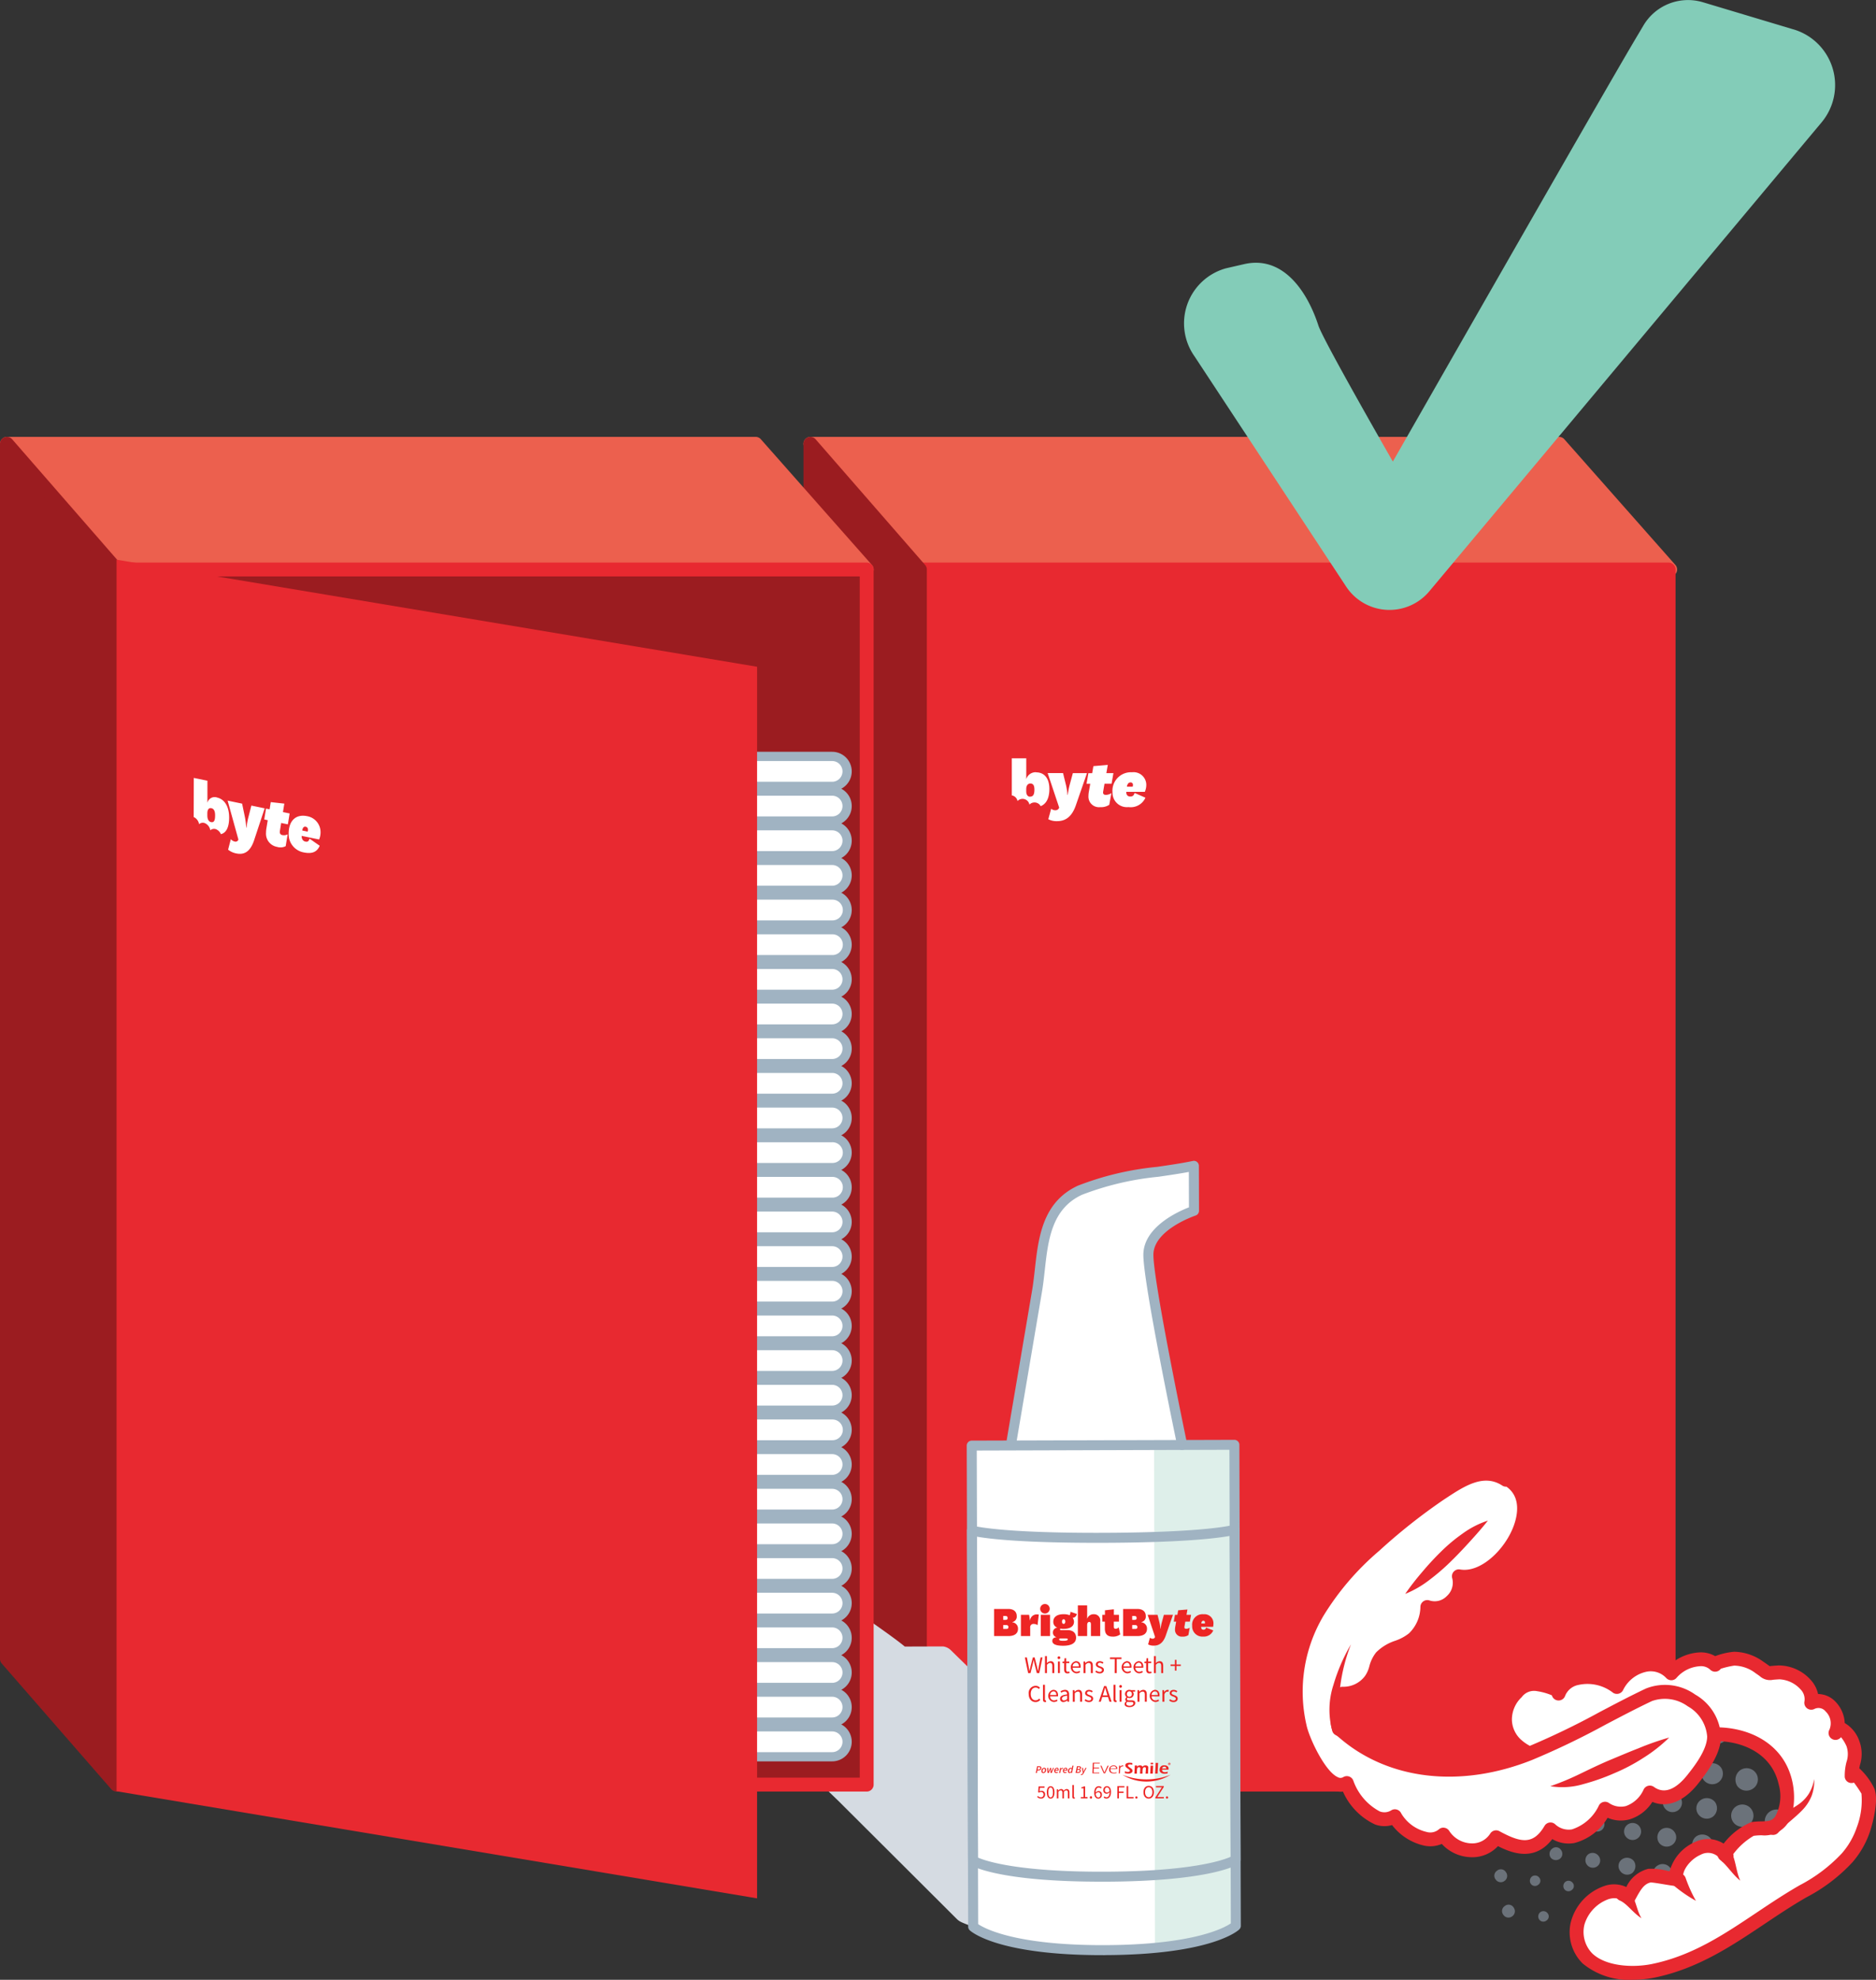 <svg xmlns="http://www.w3.org/2000/svg" xmlns:xlink="http://www.w3.org/1999/xlink" width="186.079" height="196.333" viewBox="0 0 186.079 196.333">
  <rect x="0" y="0" width="186.079" height="196.333" fill="#333333" stroke="none"/>
  <defs>
    <clipPath id="clip-path">
      <rect id="Rectangle_40" data-name="Rectangle 40" width="186.079" height="196.333" fill="none"/>
    </clipPath>
    <clipPath id="clip-path-3">
      <rect id="Rectangle_38" data-name="Rectangle 38" width="29.189" height="19.814" transform="translate(148.222 170.755)" fill="none"/>
    </clipPath>
  </defs>
  <g id="Group_152" data-name="Group 152" transform="translate(-1458.233 -3113)">
    <g id="Group_85" data-name="Group 85" transform="translate(1458.233 3113)">
      <g id="Group_84" data-name="Group 84" clip-path="url(#clip-path)">
        <path id="Path_482" data-name="Path 482" d="M154.647,44.011H80.383L91.4,56.477h74.264Z" fill="#ec604e"/>
        <g id="Group_83" data-name="Group 83">
          <g id="Group_82" data-name="Group 82" clip-path="url(#clip-path)">
            <path id="Path_483" data-name="Path 483" d="M165.662,57.164H91.4a.682.682,0,0,1-.514-.233L79.868,44.466a.687.687,0,0,1,.515-1.142h74.264a.681.681,0,0,1,.514.232l11.016,12.465a.687.687,0,0,1-.515,1.143M91.708,55.789h72.429l-9.8-11.091H81.908Z" fill="#ec604e"/>
            <path id="Path_484" data-name="Path 484" d="M165.51,176.974H91.246V56.477H165.51V176.942" fill="#e82930"/>
            <path id="Path_485" data-name="Path 485" d="M165.509,177.661H91.246a.688.688,0,0,1-.688-.688V56.477a.688.688,0,0,1,.688-.688h74.263a.688.688,0,0,1,.688.688v120.5a.688.688,0,0,1-.688.688m-73.576-1.375h72.889V57.164H91.933Z" fill="#e82930"/>
            <path id="Path_486" data-name="Path 486" d="M80.383,164.508l10.863,12.466V56.477L80.383,44.011Z" fill="#9b1c20"/>
            <path id="Path_487" data-name="Path 487" d="M91.245,177.661a.686.686,0,0,1-.518-.236L79.864,164.96a.688.688,0,0,1-.169-.452V44.012A.688.688,0,0,1,80.9,43.56L91.763,56.026a.682.682,0,0,1,.17.451v120.5a.688.688,0,0,1-.447.643.671.671,0,0,1-.241.044M81.07,164.251l9.488,10.888V56.734L81.07,45.847Z" fill="#9b1c20"/>
            <path id="Path_488" data-name="Path 488" d="M103.916,76.666h1.527l.305,1.243a6.972,6.972,0,0,1,.135.917h.029a6.781,6.781,0,0,1,.163-.9l.341-1.257h1.4l-1.072,3.1c-.384,1.179-1.016,1.662-1.883,1.662a1.742,1.742,0,0,1-.88-.192l.284-1.037a.63.63,0,0,0,.412.149.383.383,0,0,0,.383-.262Zm6.321,1.989a1.035,1.035,0,0,1-.54.17c-.17,0-.284-.056-.284-.241a1.277,1.277,0,0,1,.022-.163l.12-.7h.7l.184-1.051h-.7l.142-.817-1.428.121-.12.7h-.377l-.184,1.051h.369l-.135.768a2.447,2.447,0,0,0-.043.433,1.043,1.043,0,0,0,1.165,1.115,1.439,1.439,0,0,0,.9-.234Zm1.535-.639c.056-.306.191-.426.369-.426a.223.223,0,0,1,.234.248.379.379,0,0,1-.035.178Zm.767.618c-.079.277-.214.355-.427.355-.262,0-.4-.164-.4-.462h1.839a1.719,1.719,0,0,0,.149-.7,1.26,1.26,0,0,0-1.413-1.243,1.833,1.833,0,0,0-1.939,1.989,1.429,1.429,0,0,0,1.584,1.463,1.6,1.6,0,0,0,1.683-.931l-1.072-.468M102.168,79c.334,0,.434-.249.434-.7,0-.426-.135-.6-.4-.6-.249,0-.412.2-.412.554v.213c0,.341.149.54.383.54m.6-2.415c.845,0,1.314.632,1.314,1.648,0,.917-.315,1.49-.864,1.706a.686.686,0,0,0-.414-.34.694.694,0,0,0-.7.185.694.694,0,0,0-1.184-.355.692.692,0,0,0-.483-.54.5.5,0,0,0-.083-.019V75.2h1.435V77.27a.969.969,0,0,1,.98-.689" fill="#fff"/>
            <path id="Path_489" data-name="Path 489" d="M120.655,189.432l-26.32-25.767a1.36,1.36,0,0,0-.789-.394l-3.8.012c-2.372-1.964-10.644-7.266-12.691-9.307-2-1.99.2-3.106.224-3.117.109-.053.067-.2-.1-.376l-3.57-3.56a1.576,1.576,0,0,0-.452-.305.7.7,0,0,0-.409-.08c-.7.182-1.505.321-2.362.467-1.868.32-8.011,1.461-8.993,2.3-1.52,1.3.988,4.121,3.2,6.612.52.586,1.013,1.14,1.456,1.674.05.06,4.7,5.819,5.305,6.546l-2.755.009c-.217,0-.216.178,0,.4l14.594,14.077,6.483,6.463,5.242,5.227a1.582,1.582,0,0,0,.4.282c.165.082,4.166,2,12.654,1.973s12.843-2.765,12.845-2.847a.464.464,0,0,0-.165-.284" fill="#d5dbe2"/>
            <path id="Path_490" data-name="Path 490" d="M74.951,44.011H.687L11.7,56.477H85.967Z" fill="#ec604e"/>
            <path id="Path_491" data-name="Path 491" d="M85.967,57.164H11.7a.682.682,0,0,1-.514-.233L.173,44.466a.687.687,0,0,1,.515-1.142H74.952a.681.681,0,0,1,.514.232L86.482,56.021a.687.687,0,0,1-.515,1.143M12.013,55.789H84.442L74.642,44.7H2.213Z" fill="#ec604e"/>
            <path id="Path_492" data-name="Path 492" d="M85.967,176.974H11.7V56.477H85.967V176.942" fill="#9b1c20"/>
            <path id="Path_493" data-name="Path 493" d="M85.967,177.661H11.7a.687.687,0,0,1-.687-.688V56.477a.687.687,0,0,1,.687-.688H85.967a.688.688,0,0,1,.687.688v120.5a.688.688,0,0,1-.687.688M12.39,176.286H85.279V57.164H12.39Z" fill="#e82930"/>
            <path id="Path_494" data-name="Path 494" d="M14.491,171.239H83.179a.847.847,0,0,1,.846.847v1.279a.846.846,0,0,1-.846.846H14.491a.847.847,0,0,1-.847-.846v-1.279a.847.847,0,0,1,.847-.847" fill="#fff"/>
            <path id="Path_495" data-name="Path 495" d="M82.539,174.669H15.131a1.944,1.944,0,1,1,0-3.888H82.539a1.944,1.944,0,1,1,0,3.888M15.131,171.7a1.028,1.028,0,0,0,0,2.056H82.539a1.028,1.028,0,1,0,0-2.056Z" fill="#a0b3c2"/>
            <path id="Path_496" data-name="Path 496" d="M14.491,167.8H83.179a.847.847,0,0,1,.846.847v1.279a.846.846,0,0,1-.846.846H14.491a.847.847,0,0,1-.847-.846V168.65a.847.847,0,0,1,.847-.847" fill="#fff"/>
            <path id="Path_497" data-name="Path 497" d="M82.539,171.233H15.131a1.944,1.944,0,1,1,0-3.888H82.539a1.944,1.944,0,1,1,0,3.888m-67.408-2.972a1.028,1.028,0,1,0,0,2.056H82.539a1.028,1.028,0,1,0,0-2.056Z" fill="#a0b3c2"/>
            <path id="Path_498" data-name="Path 498" d="M14.491,164.366H83.179a.847.847,0,0,1,.846.847v1.279a.846.846,0,0,1-.846.846H14.491a.847.847,0,0,1-.847-.846v-1.279a.847.847,0,0,1,.847-.847" fill="#fff"/>
            <path id="Path_499" data-name="Path 499" d="M82.539,167.8H15.131a1.944,1.944,0,1,1,0-3.888H82.539a1.944,1.944,0,1,1,0,3.888m-67.408-2.972a1.027,1.027,0,1,0,0,2.055H82.539a1.027,1.027,0,1,0,0-2.055Z" fill="#a0b3c2"/>
            <path id="Path_500" data-name="Path 500" d="M14.491,160.929H83.179a.847.847,0,0,1,.846.847v1.279a.846.846,0,0,1-.846.846H14.491a.847.847,0,0,1-.847-.846v-1.279a.847.847,0,0,1,.847-.847" fill="#fff"/>
            <path id="Path_501" data-name="Path 501" d="M82.539,164.359H15.131a1.944,1.944,0,1,1,0-3.888H82.539a1.944,1.944,0,1,1,0,3.888m-67.408-2.972a1.028,1.028,0,0,0,0,2.056H82.539a1.028,1.028,0,1,0,0-2.056Z" fill="#a0b3c2"/>
            <path id="Path_502" data-name="Path 502" d="M14.491,157.492H83.179a.847.847,0,0,1,.846.847v1.279a.846.846,0,0,1-.846.846H14.491a.847.847,0,0,1-.847-.846v-1.279a.847.847,0,0,1,.847-.847" fill="#fff"/>
            <path id="Path_503" data-name="Path 503" d="M82.539,160.923H15.131a1.944,1.944,0,1,1,0-3.888H82.539a1.944,1.944,0,1,1,0,3.888m-67.408-2.972a1.028,1.028,0,0,0,0,2.056H82.539a1.028,1.028,0,1,0,0-2.056Z" fill="#a0b3c2"/>
            <path id="Path_504" data-name="Path 504" d="M14.491,154.056H83.179a.847.847,0,0,1,.846.847v1.279a.846.846,0,0,1-.846.846H14.491a.847.847,0,0,1-.847-.846V154.9a.847.847,0,0,1,.847-.847" fill="#fff"/>
            <path id="Path_505" data-name="Path 505" d="M82.539,157.486H15.131a1.944,1.944,0,1,1,0-3.888H82.539a1.944,1.944,0,1,1,0,3.888m-67.408-2.972a1.028,1.028,0,0,0,0,2.056H82.539a1.028,1.028,0,1,0,0-2.056Z" fill="#a0b3c2"/>
            <path id="Path_506" data-name="Path 506" d="M14.491,150.619H83.179a.847.847,0,0,1,.846.847v1.279a.846.846,0,0,1-.846.846H14.491a.847.847,0,0,1-.847-.846v-1.279a.847.847,0,0,1,.847-.847" fill="#fff"/>
            <path id="Path_507" data-name="Path 507" d="M82.539,154.049H15.131a1.944,1.944,0,1,1,0-3.888H82.539a1.944,1.944,0,1,1,0,3.888m-67.408-2.972a1.028,1.028,0,0,0,0,2.056H82.539a1.028,1.028,0,1,0,0-2.056Z" fill="#a0b3c2"/>
            <path id="Path_508" data-name="Path 508" d="M14.491,147.182H83.179a.847.847,0,0,1,.846.847v1.279a.846.846,0,0,1-.846.846H14.491a.847.847,0,0,1-.847-.846v-1.279a.847.847,0,0,1,.847-.847" fill="#fff"/>
            <path id="Path_509" data-name="Path 509" d="M82.539,150.612H15.131a1.944,1.944,0,1,1,0-3.888H82.539a1.944,1.944,0,1,1,0,3.888M15.131,147.64a1.028,1.028,0,0,0,0,2.056H82.539a1.028,1.028,0,1,0,0-2.056Z" fill="#a0b3c2"/>
            <path id="Path_510" data-name="Path 510" d="M14.491,143.746H83.179a.847.847,0,0,1,.846.847v1.279a.846.846,0,0,1-.846.846H14.491a.847.847,0,0,1-.847-.846v-1.279a.847.847,0,0,1,.847-.847" fill="#fff"/>
            <path id="Path_511" data-name="Path 511" d="M82.539,147.176H15.131a1.944,1.944,0,1,1,0-3.888H82.539a1.944,1.944,0,1,1,0,3.888M15.131,144.2a1.028,1.028,0,1,0,0,2.056H82.539a1.028,1.028,0,1,0,0-2.056Z" fill="#a0b3c2"/>
            <path id="Path_512" data-name="Path 512" d="M14.491,140.309H83.179a.847.847,0,0,1,.846.847v1.279a.846.846,0,0,1-.846.846H14.491a.847.847,0,0,1-.847-.846v-1.279a.847.847,0,0,1,.847-.847" fill="#fff"/>
            <path id="Path_513" data-name="Path 513" d="M82.539,143.739H15.131a1.944,1.944,0,1,1,0-3.888H82.539a1.944,1.944,0,1,1,0,3.888m-67.408-2.972a1.028,1.028,0,1,0,0,2.055H82.539a1.028,1.028,0,1,0,0-2.055Z" fill="#a0b3c2"/>
            <path id="Path_514" data-name="Path 514" d="M14.491,136.872H83.179a.847.847,0,0,1,.846.847V139a.846.846,0,0,1-.846.846H14.491a.847.847,0,0,1-.847-.846v-1.279a.847.847,0,0,1,.847-.847" fill="#fff"/>
            <path id="Path_515" data-name="Path 515" d="M82.539,140.3H15.131a1.944,1.944,0,1,1,0-3.888H82.539a1.944,1.944,0,1,1,0,3.888M15.131,137.33a1.027,1.027,0,1,0,0,2.055H82.539a1.027,1.027,0,1,0,0-2.055Z" fill="#a0b3c2"/>
            <path id="Path_516" data-name="Path 516" d="M14.491,133.435H83.179a.847.847,0,0,1,.846.847v1.279a.846.846,0,0,1-.846.846H14.491a.847.847,0,0,1-.847-.846v-1.279a.847.847,0,0,1,.847-.847" fill="#fff"/>
            <path id="Path_517" data-name="Path 517" d="M82.539,136.866H15.131a1.944,1.944,0,1,1,0-3.888H82.539a1.944,1.944,0,1,1,0,3.888m-67.408-2.972a1.028,1.028,0,0,0,0,2.056H82.539a1.028,1.028,0,1,0,0-2.056Z" fill="#a0b3c2"/>
            <path id="Path_518" data-name="Path 518" d="M14.491,130H83.179a.847.847,0,0,1,.846.847v1.279a.846.846,0,0,1-.846.846H14.491a.847.847,0,0,1-.847-.846v-1.279a.847.847,0,0,1,.847-.847" fill="#fff"/>
            <path id="Path_519" data-name="Path 519" d="M82.539,133.429H15.131a1.944,1.944,0,1,1,0-3.888H82.539a1.944,1.944,0,1,1,0,3.888m-67.408-2.972a1.028,1.028,0,1,0,0,2.056H82.539a1.028,1.028,0,1,0,0-2.056Z" fill="#a0b3c2"/>
            <path id="Path_520" data-name="Path 520" d="M14.491,126.562H83.179a.847.847,0,0,1,.846.847v1.279a.846.846,0,0,1-.846.846H14.491a.847.847,0,0,1-.847-.846v-1.279a.847.847,0,0,1,.847-.847" fill="#fff"/>
            <path id="Path_521" data-name="Path 521" d="M82.539,129.992H15.131a1.944,1.944,0,1,1,0-3.888H82.539a1.944,1.944,0,1,1,0,3.888M15.131,127.02a1.028,1.028,0,0,0,0,2.056H82.539a1.028,1.028,0,1,0,0-2.056Z" fill="#a0b3c2"/>
            <path id="Path_522" data-name="Path 522" d="M14.491,123.125H83.179a.847.847,0,0,1,.846.847v1.279a.846.846,0,0,1-.846.846H14.491a.847.847,0,0,1-.847-.846v-1.279a.847.847,0,0,1,.847-.847" fill="#fff"/>
            <path id="Path_523" data-name="Path 523" d="M82.539,126.555H15.131a1.944,1.944,0,1,1,0-3.888H82.539a1.944,1.944,0,1,1,0,3.888m-67.408-2.972a1.028,1.028,0,1,0,0,2.056H82.539a1.028,1.028,0,1,0,0-2.056Z" fill="#a0b3c2"/>
            <path id="Path_524" data-name="Path 524" d="M14.491,119.689H83.179a.847.847,0,0,1,.846.847v1.279a.846.846,0,0,1-.846.846H14.491a.847.847,0,0,1-.847-.846v-1.279a.847.847,0,0,1,.847-.847" fill="#fff"/>
            <path id="Path_525" data-name="Path 525" d="M82.539,123.119H15.131a1.944,1.944,0,1,1,0-3.888H82.539a1.944,1.944,0,1,1,0,3.888m-67.408-2.972a1.028,1.028,0,1,0,0,2.056H82.539a1.028,1.028,0,1,0,0-2.056Z" fill="#a0b3c2"/>
            <path id="Path_526" data-name="Path 526" d="M14.491,116.252H83.179a.847.847,0,0,1,.846.847v1.279a.846.846,0,0,1-.846.846H14.491a.847.847,0,0,1-.847-.846V117.1a.847.847,0,0,1,.847-.847" fill="#fff"/>
            <path id="Path_527" data-name="Path 527" d="M82.539,119.682H15.131a1.944,1.944,0,1,1,0-3.888H82.539a1.944,1.944,0,1,1,0,3.888M15.131,116.71a1.028,1.028,0,1,0,0,2.055H82.539a1.028,1.028,0,1,0,0-2.055Z" fill="#a0b3c2"/>
            <path id="Path_528" data-name="Path 528" d="M14.491,112.815H83.179a.847.847,0,0,1,.846.847v1.279a.846.846,0,0,1-.846.846H14.491a.847.847,0,0,1-.847-.846v-1.279a.847.847,0,0,1,.847-.847" fill="#fff"/>
            <path id="Path_529" data-name="Path 529" d="M82.539,116.245H15.131a1.944,1.944,0,1,1,0-3.888H82.539a1.944,1.944,0,1,1,0,3.888m-67.408-2.972a1.028,1.028,0,1,0,0,2.055H82.539a1.028,1.028,0,1,0,0-2.055Z" fill="#a0b3c2"/>
            <path id="Path_530" data-name="Path 530" d="M14.491,109.378H83.179a.847.847,0,0,1,.846.847V111.5a.846.846,0,0,1-.846.846H14.491a.847.847,0,0,1-.847-.846v-1.279a.847.847,0,0,1,.847-.847" fill="#fff"/>
            <path id="Path_531" data-name="Path 531" d="M82.539,112.809H15.131a1.944,1.944,0,1,1,0-3.888H82.539a1.944,1.944,0,1,1,0,3.888m-67.408-2.972a1.028,1.028,0,0,0,0,2.056H82.539a1.028,1.028,0,1,0,0-2.056Z" fill="#a0b3c2"/>
            <path id="Path_532" data-name="Path 532" d="M14.491,105.942H83.179a.847.847,0,0,1,.846.847v1.279a.846.846,0,0,1-.846.846H14.491a.847.847,0,0,1-.847-.846v-1.279a.847.847,0,0,1,.847-.847" fill="#fff"/>
            <path id="Path_533" data-name="Path 533" d="M82.539,109.372H15.131a1.944,1.944,0,1,1,0-3.888H82.539a1.944,1.944,0,1,1,0,3.888M15.131,106.4a1.028,1.028,0,0,0,0,2.056H82.539a1.028,1.028,0,1,0,0-2.056Z" fill="#a0b3c2"/>
            <path id="Path_534" data-name="Path 534" d="M14.491,102.5H83.179a.847.847,0,0,1,.846.847v1.279a.846.846,0,0,1-.846.846H14.491a.847.847,0,0,1-.847-.846v-1.279a.847.847,0,0,1,.847-.847" fill="#fff"/>
            <path id="Path_535" data-name="Path 535" d="M82.539,105.935H15.131a1.944,1.944,0,1,1,0-3.888H82.539a1.944,1.944,0,1,1,0,3.888m-67.408-2.972a1.028,1.028,0,0,0,0,2.056H82.539a1.028,1.028,0,1,0,0-2.056Z" fill="#a0b3c2"/>
            <path id="Path_536" data-name="Path 536" d="M14.491,99.068H83.179a.847.847,0,0,1,.846.847v1.279a.846.846,0,0,1-.846.846H14.491a.847.847,0,0,1-.847-.846V99.915a.847.847,0,0,1,.847-.847" fill="#fff"/>
            <path id="Path_537" data-name="Path 537" d="M82.539,102.5H15.131a1.944,1.944,0,1,1,0-3.888H82.539a1.944,1.944,0,1,1,0,3.888M15.131,99.526a1.028,1.028,0,0,0,0,2.056H82.539a1.028,1.028,0,1,0,0-2.056Z" fill="#a0b3c2"/>
            <path id="Path_538" data-name="Path 538" d="M14.491,95.632H83.179a.847.847,0,0,1,.846.847v1.279a.846.846,0,0,1-.846.846H14.491a.847.847,0,0,1-.847-.846V96.479a.847.847,0,0,1,.847-.847" fill="#fff"/>
            <path id="Path_539" data-name="Path 539" d="M82.539,99.062H15.131a1.944,1.944,0,1,1,0-3.888H82.539a1.944,1.944,0,1,1,0,3.888M15.131,96.09a1.028,1.028,0,0,0,0,2.056H82.539a1.028,1.028,0,1,0,0-2.056Z" fill="#a0b3c2"/>
            <path id="Path_540" data-name="Path 540" d="M14.491,92.195H83.179a.847.847,0,0,1,.846.847v1.279a.846.846,0,0,1-.846.846H14.491a.847.847,0,0,1-.847-.846V93.042a.847.847,0,0,1,.847-.847" fill="#fff"/>
            <path id="Path_541" data-name="Path 541" d="M82.539,95.625H15.131a1.944,1.944,0,1,1,0-3.888H82.539a1.944,1.944,0,1,1,0,3.888M15.131,92.653a1.028,1.028,0,1,0,0,2.055H82.539a1.028,1.028,0,1,0,0-2.055Z" fill="#a0b3c2"/>
            <path id="Path_542" data-name="Path 542" d="M14.491,88.758H83.179a.847.847,0,0,1,.846.847v1.279a.846.846,0,0,1-.846.846H14.491a.847.847,0,0,1-.847-.846V89.605a.847.847,0,0,1,.847-.847" fill="#fff"/>
            <path id="Path_543" data-name="Path 543" d="M82.539,92.188H15.131a1.944,1.944,0,1,1,0-3.888H82.539a1.944,1.944,0,1,1,0,3.888M15.131,89.216a1.028,1.028,0,1,0,0,2.055H82.539a1.028,1.028,0,1,0,0-2.055Z" fill="#a0b3c2"/>
            <path id="Path_544" data-name="Path 544" d="M14.491,85.321H83.179a.847.847,0,0,1,.846.847v1.279a.846.846,0,0,1-.846.846H14.491a.847.847,0,0,1-.847-.846V86.168a.847.847,0,0,1,.847-.847" fill="#fff"/>
            <path id="Path_545" data-name="Path 545" d="M82.539,88.752H15.131a1.944,1.944,0,1,1,0-3.888H82.539a1.944,1.944,0,1,1,0,3.888M15.131,85.78a1.028,1.028,0,0,0,0,2.056H82.539a1.028,1.028,0,1,0,0-2.056Z" fill="#a0b3c2"/>
            <path id="Path_546" data-name="Path 546" d="M14.491,81.885H83.179a.847.847,0,0,1,.846.847v1.279a.846.846,0,0,1-.846.846H14.491a.847.847,0,0,1-.847-.846V82.732a.847.847,0,0,1,.847-.847" fill="#fff"/>
            <path id="Path_547" data-name="Path 547" d="M82.539,85.315H15.131a1.944,1.944,0,1,1,0-3.888H82.539a1.944,1.944,0,1,1,0,3.888M15.131,82.343a1.028,1.028,0,0,0,0,2.056H82.539a1.028,1.028,0,1,0,0-2.056Z" fill="#a0b3c2"/>
            <path id="Path_548" data-name="Path 548" d="M14.491,78.448H83.179a.847.847,0,0,1,.846.847v1.279a.846.846,0,0,1-.846.846H14.491a.847.847,0,0,1-.847-.846V79.295a.847.847,0,0,1,.847-.847" fill="#fff"/>
            <path id="Path_549" data-name="Path 549" d="M82.539,81.878H15.131a1.944,1.944,0,1,1,0-3.888H82.539a1.944,1.944,0,1,1,0,3.888M15.131,78.906a1.028,1.028,0,0,0,0,2.056H82.539a1.028,1.028,0,1,0,0-2.056Z" fill="#a0b3c2"/>
            <path id="Path_550" data-name="Path 550" d="M14.491,75.011H83.179a.847.847,0,0,1,.846.847v1.279a.846.846,0,0,1-.846.846H14.491a.847.847,0,0,1-.847-.846V75.858a.847.847,0,0,1,.847-.847" fill="#fff"/>
            <path id="Path_551" data-name="Path 551" d="M82.539,78.441H15.131a1.944,1.944,0,1,1,0-3.888H82.539a1.944,1.944,0,1,1,0,3.888M15.131,75.469a1.028,1.028,0,0,0,0,2.056H82.539a1.028,1.028,0,1,0,0-2.056Z" fill="#a0b3c2"/>
            <path id="Path_552" data-name="Path 552" d="M.687,164.508,11.55,176.974V56.477L.687,44.011Z" fill="#9b1c20"/>
            <path id="Path_553" data-name="Path 553" d="M11.55,177.661a.686.686,0,0,1-.518-.236L.169,164.96A.688.688,0,0,1,0,164.508V44.012a.688.688,0,0,1,1.206-.452L12.068,56.026a.682.682,0,0,1,.17.451v120.5a.688.688,0,0,1-.447.643.671.671,0,0,1-.241.044M1.375,164.251l9.488,10.888V56.734L1.375,45.847Z" fill="#9b1c20"/>
            <g id="Group_81" data-name="Group 81" opacity="0.5">
              <g id="Group_80" data-name="Group 80">
                <g id="Group_79" data-name="Group 79" clip-path="url(#clip-path-3)">
                  <path id="Path_554" data-name="Path 554" d="M177.172,179.93a1.175,1.175,0,1,0-1.881,1.408,1.156,1.156,0,0,0,1.634.218,1.133,1.133,0,0,0,.247-1.626" fill="#a4b1c1"/>
                  <path id="Path_555" data-name="Path 555" d="M173.707,179.394a1.106,1.106,0,1,0-1.774,1.322,1.106,1.106,0,1,0,1.774-1.322" fill="#a4b1c1"/>
                  <path id="Path_556" data-name="Path 556" d="M172.576,175.57a1.176,1.176,0,0,0-.25,1.553,1.137,1.137,0,0,0,1.579.229,1.1,1.1,0,0,0,.246-1.544,1.121,1.121,0,0,0-1.575-.238" fill="#a4b1c1"/>
                  <path id="Path_557" data-name="Path 557" d="M173.132,182.817a1.1,1.1,0,0,0-1.746,1.354,1.125,1.125,0,0,0,1.58.167,1.1,1.1,0,0,0,.166-1.521" fill="#a4b1c1"/>
                  <path id="Path_558" data-name="Path 558" d="M170.705,175.284a1.072,1.072,0,0,0-1.475-.242,1.086,1.086,0,0,0-.265,1.45,1.075,1.075,0,0,0,1.473.261,1.056,1.056,0,0,0,.267-1.469" fill="#a4b1c1"/>
                  <path id="Path_559" data-name="Path 559" d="M169.777,171.012a1.009,1.009,0,0,0-.256,1.456,1.032,1.032,0,0,0,1.461.241,1.041,1.041,0,0,0-1.205-1.7" fill="#a4b1c1"/>
                  <path id="Path_560" data-name="Path 560" d="M168.474,179.945a1.025,1.025,0,0,0,1.419.213,1.062,1.062,0,0,0,.221-1.45,1.043,1.043,0,0,0-1.424-.2,1,1,0,0,0-.216,1.439" fill="#a4b1c1"/>
                  <path id="Path_561" data-name="Path 561" d="M169.708,182.353a1.07,1.07,0,0,0-1.451-.249,1.011,1.011,0,0,0-.211,1.415,1.03,1.03,0,0,0,1.417.212,1,1,0,0,0,.245-1.378" fill="#a4b1c1"/>
                  <path id="Path_562" data-name="Path 562" d="M167.645,171.133a.985.985,0,0,0-1.358-.187.978.978,0,1,0,1.165,1.571.99.99,0,0,0,.193-1.384" fill="#a4b1c1"/>
                  <path id="Path_563" data-name="Path 563" d="M167.072,174.6a1,1,0,0,0-1.329-.2.956.956,0,1,0,1.147,1.53.98.98,0,0,0,.182-1.329" fill="#a4b1c1"/>
                  <path id="Path_564" data-name="Path 564" d="M165.327,178.022a.888.888,0,0,0-.184,1.31.941.941,0,1,0,1.5-1.14.89.89,0,0,0-1.312-.17" fill="#a4b1c1"/>
                  <path id="Path_565" data-name="Path 565" d="M166.1,181.688a.946.946,0,0,0-1.337-.25.971.971,0,0,0-.185,1.328.941.941,0,0,0,1.327.153.9.9,0,0,0,.195-1.231" fill="#a4b1c1"/>
                  <path id="Path_566" data-name="Path 566" d="M165.45,186.543a.927.927,0,0,0,.215-1.313.937.937,0,0,0-1.291-.205.884.884,0,0,0-.222,1.277.9.9,0,0,0,1.3.241" fill="#a4b1c1"/>
                  <path id="Path_567" data-name="Path 567" d="M172.788,188.229a.927.927,0,0,0,.215-1.313.937.937,0,0,0-1.291-.205.884.884,0,0,0-.222,1.277.9.9,0,0,0,1.3.241" fill="#a4b1c1"/>
                  <path id="Path_568" data-name="Path 568" d="M162.4,173.894a.872.872,0,1,0,1.041,1.4.888.888,0,0,0,.184-1.2.878.878,0,0,0-1.225-.2" fill="#a4b1c1"/>
                  <path id="Path_569" data-name="Path 569" d="M161.444,180.936a.844.844,0,1,0,.983,1.373.844.844,0,0,0-.983-1.373" fill="#a4b1c1"/>
                  <path id="Path_570" data-name="Path 570" d="M162.848,178.7a.815.815,0,0,0,.186-1.181.844.844,0,0,0-1.363.995.812.812,0,0,0,1.177.186" fill="#a4b1c1"/>
                  <path id="Path_571" data-name="Path 571" d="M160.9,184.375a.807.807,0,0,0-.205,1.149.844.844,0,0,0,1.177.24.9.9,0,0,0,.194-1.2.862.862,0,0,0-1.166-.188" fill="#a4b1c1"/>
                  <path id="Path_572" data-name="Path 572" d="M158.529,176.84a.775.775,0,0,0-.2,1.04.758.758,0,1,0,1.258-.846.763.763,0,0,0-1.063-.194" fill="#a4b1c1"/>
                  <path id="Path_573" data-name="Path 573" d="M157.809,181.331a.77.77,0,0,0,1.035.172.752.752,0,0,0,.164-1.035.735.735,0,0,0-1.031-.169.743.743,0,0,0-.168,1.032" fill="#a4b1c1"/>
                  <path id="Path_574" data-name="Path 574" d="M158.561,184.046a.741.741,0,0,0-1.034-.155.757.757,0,0,0-.111,1.044.733.733,0,0,0,1.008.144.718.718,0,0,0,.137-1.033" fill="#a4b1c1"/>
                  <path id="Path_575" data-name="Path 575" d="M176.441,184.572a.741.741,0,0,0-1.034-.155.757.757,0,0,0-.111,1.044.733.733,0,0,0,1.008.144.718.718,0,0,0,.137-1.033" fill="#a4b1c1"/>
                  <path id="Path_576" data-name="Path 576" d="M166.519,189.321a.741.741,0,0,0-1.034-.155.757.757,0,0,0-.111,1.044.733.733,0,0,0,1.008.144.718.718,0,0,0,.137-1.033" fill="#a4b1c1"/>
                  <path id="Path_577" data-name="Path 577" d="M169.217,186.207a.741.741,0,0,0-1.034-.155.757.757,0,0,0-.111,1.044.733.733,0,0,0,1.008.144.718.718,0,0,0,.137-1.033" fill="#a4b1c1"/>
                  <path id="Path_578" data-name="Path 578" d="M155.519,179.949a.581.581,0,0,0-.865-.143.644.644,0,0,0-.151.909.671.671,0,0,0,.894.109.62.62,0,0,0,.122-.875" fill="#a4b1c1"/>
                  <path id="Path_579" data-name="Path 579" d="M154.838,183.462a.581.581,0,0,0-.865-.143.644.644,0,0,0-.151.909.671.671,0,0,0,.894.109.62.62,0,0,0,.122-.875" fill="#a4b1c1"/>
                  <path id="Path_580" data-name="Path 580" d="M149.225,186.53a.609.609,0,0,0,.15-.868.586.586,0,0,0-.889-.147.594.594,0,0,0-.132.869.606.606,0,0,0,.871.146" fill="#a4b1c1"/>
                  <path id="Path_581" data-name="Path 581" d="M149.99,190.037a.609.609,0,0,0,.15-.868.586.586,0,0,0-.889-.147.594.594,0,0,0-.132.869.606.606,0,0,0,.871.146" fill="#a4b1c1"/>
                  <path id="Path_582" data-name="Path 582" d="M150.769,182.743a.539.539,0,0,0-.121.749.5.5,0,0,0,.715.09.481.481,0,0,0,.121-.707.52.52,0,0,0-.715-.132" fill="#a4b1c1"/>
                  <path id="Path_583" data-name="Path 583" d="M151.97,186.077a.539.539,0,0,0-.121.749.5.5,0,0,0,.715.09.481.481,0,0,0,.121-.707.52.52,0,0,0-.715-.132" fill="#a4b1c1"/>
                  <path id="Path_584" data-name="Path 584" d="M162.062,187.936a.539.539,0,0,0-.121.749.5.5,0,0,0,.715.09.481.481,0,0,0,.121-.707.52.52,0,0,0-.715-.132" fill="#a4b1c1"/>
                  <path id="Path_585" data-name="Path 585" d="M158.773,187.269a.539.539,0,0,0-.121.749.5.5,0,0,0,.715.09.481.481,0,0,0,.121-.707.52.52,0,0,0-.715-.132" fill="#a4b1c1"/>
                  <path id="Path_586" data-name="Path 586" d="M155.29,186.6a.539.539,0,0,0-.121.749.5.5,0,0,0,.715.09.481.481,0,0,0,.121-.707.52.52,0,0,0-.715-.132" fill="#a4b1c1"/>
                  <path id="Path_587" data-name="Path 587" d="M152.8,189.613a.539.539,0,0,0-.121.749.5.5,0,0,0,.715.09.481.481,0,0,0,.121-.707.52.52,0,0,0-.715-.132" fill="#a4b1c1"/>
                  <path id="Path_588" data-name="Path 588" d="M156.831,189.619a.539.539,0,0,0-.121.749.5.5,0,0,0,.715.09.481.481,0,0,0,.121-.707.52.52,0,0,0-.715-.132" fill="#a4b1c1"/>
                </g>
              </g>
            </g>
            <path id="Path_589" data-name="Path 589" d="M183.21,184.248a8.419,8.419,0,0,0,1.611-2.8c.289-.842.8-2.916.457-3.82-.025-.067-1.689-2.84-1.614-1.456-.062-1.144.626-2.116.125-3.264-.244-.56-1.1-2.152-1.726-1.056.838-1.48-.786-3.846-2.406-2.992.359-1.662-1.764-3.082-3.183-3.014s-.879.23-1.969-.5a4.336,4.336,0,0,0-2.5-.858c-.226,0-2.1.38-1.882.606-1.087-1.133-3.434-.335-4.345.844-1.67-1.741-4.371-.718-5.4,1.355-1.422-1.255-4.942-1.6-5.783.65.187-.5-1.838-.911-2.1-.925a2.161,2.161,0,0,0-2.032.782,3.522,3.522,0,0,0,.071,5.336c1.7,1.438,4.064,1.509,6.169,1.091,2.439-.484,10.955-2.09,12.851-2.225,3.26-.233,6.753,1.224,7.55,4.793.248,1.113.29,2.9-.523,3.842-.79.912-1.667.563-2.743.735-.506.08-3.012,2.074-2.578,2.685-1.8-2.532-5.337.365-4.98,2.278.012.068-2.355-.4-2.63-.341-1.131.252-1.567,1.15-2.1,2.135-1.748-1.7-4.759.724-5.067,2.623-.733,4.526,4.239,5.361,7.524,4.685,5.858-1.208,9.892-5.048,14.857-7.889a16.181,16.181,0,0,0,4.35-3.3" fill="#fff"/>
            <path id="Path_590" data-name="Path 590" d="M161.951,196.333a7.244,7.244,0,0,1-4.966-1.618,4.364,4.364,0,0,1-1.185-4.07,5.17,5.17,0,0,1,3.283-3.6,2.908,2.908,0,0,1,2.228.086,3.293,3.293,0,0,1,2.185-1.806,6.373,6.373,0,0,1,1.9.2l.215.035a4.428,4.428,0,0,1,2.531-2.9,2.911,2.911,0,0,1,2.823.166,6.786,6.786,0,0,1,2.757-2.134,6.874,6.874,0,0,1,.984-.07c.684-.014,1-.037,1.348-.436a4.232,4.232,0,0,0,.371-3.242c-.72-3.225-3.939-4.464-6.83-4.258-1.769.126-9.849,1.635-12.765,2.214-2.8.554-5.128.127-6.747-1.24a4.118,4.118,0,0,1-1.5-3.04,4.43,4.43,0,0,1,1.4-3.317,2.812,2.812,0,0,1,2.545-.973,7.27,7.27,0,0,1,1.909.514,3.332,3.332,0,0,1,1.8-1.092,5.678,5.678,0,0,1,3.924.56,4.633,4.633,0,0,1,3.005-1.9,3.449,3.449,0,0,1,2.563.588,4.822,4.822,0,0,1,2.757-1.131,2.849,2.849,0,0,1,1.641.365A6.994,6.994,0,0,1,172,163.8h.031a5.047,5.047,0,0,1,2.854.974c.2.133.348.238.463.32a2.106,2.106,0,0,0,.209.143c0-.013.08-.024.2-.034.163-.014.38-.032.682-.047a4.293,4.293,0,0,1,3.221,1.5,3.007,3.007,0,0,1,.672,1.333,2.439,2.439,0,0,1,1.745.779,3.253,3.253,0,0,1,.9,2.1,3.333,3.333,0,0,1,1.44,1.759,3.659,3.659,0,0,1,.072,2.4c-.023.11-.047.219-.067.327a6.744,6.744,0,0,1,1.5,2.025c.53,1.4-.44,4.257-.45,4.285a9.041,9.041,0,0,1-1.74,3.023,16.777,16.777,0,0,1-4.53,3.452c-1.45.83-2.847,1.765-4.2,2.669-3.247,2.173-6.606,4.42-10.86,5.3a10.994,10.994,0,0,1-2.19.219m-1.82-8.089a1.982,1.982,0,0,0-.617.108,3.845,3.845,0,0,0-2.357,2.513,3.057,3.057,0,0,0,.779,2.858c1.337,1.281,4.01,1.439,5.928,1.045,3.991-.823,7.091-2.9,10.373-5.094,1.371-.917,2.789-1.865,4.281-2.719a15.553,15.553,0,0,0,4.17-3.156,7.681,7.681,0,0,0,1.482-2.572,7.558,7.558,0,0,0,.464-3.353,12.87,12.87,0,0,0-.743-1.094.609.609,0,0,1-.191.041.669.669,0,0,1-.723-.61h0V176.2a5.435,5.435,0,0,1,.17-1.456,2.425,2.425,0,0,0,.011-1.563,3.753,3.753,0,0,0-.551-.91.687.687,0,0,1-1.142-.759v0a1.621,1.621,0,0,0-.374-1.782.907.907,0,0,0-1.115-.261.688.688,0,0,1-.993-.753,1.384,1.384,0,0,0-.371-1.166,3.022,3.022,0,0,0-2.107-1.017c-.279.014-.48.031-.631.044a1.5,1.5,0,0,1-1.326-.36c-.1-.075-.241-.172-.427-.3a3.56,3.56,0,0,0-2.114-.742,8.826,8.826,0,0,0-1.321.309.693.693,0,0,1-1.062.085h0a1.339,1.339,0,0,0-1.062-.331,3.328,3.328,0,0,0-2.243,1.12.688.688,0,0,1-.507.266.7.7,0,0,1-.532-.211,2.1,2.1,0,0,0-1.9-.646,3.365,3.365,0,0,0-2.388,1.833.688.688,0,0,1-1.07.209,4.126,4.126,0,0,0-3.344-.722,1.775,1.775,0,0,0-1.341,1.1.688.688,0,0,1-1.309-.066,6.073,6.073,0,0,0-1.477-.414,1.507,1.507,0,0,0-1.513.593,3.057,3.057,0,0,0-.974,2.28,2.764,2.764,0,0,0,1.013,2.034c1.628,1.372,3.937,1.269,5.592.942,2.279-.452,10.956-2.1,12.936-2.237,3.474-.25,7.372,1.3,8.27,5.329.3,1.343.3,3.313-.674,4.442a2.791,2.791,0,0,1-2.36.91,5.8,5.8,0,0,0-.794.053,6.784,6.784,0,0,0-2.027,1.814.687.687,0,0,1-1.22.592,1.509,1.509,0,0,0-2.013-.529c-1.009.428-1.866,1.558-1.731,2.282a.694.694,0,0,1-.186.61c-.272.278-.4.257-1.588.062-.448-.073-1.233-.209-1.46-.205-.659.153-.983.7-1.494,1.642l-.075.138a.688.688,0,0,1-1.084.165,1.292,1.292,0,0,0-.934-.381" fill="#e82930"/>
            <path id="Path_591" data-name="Path 591" d="M175.471,180.705c.96-.722,1.989-1.131,2.841-1.712a3.8,3.8,0,0,0,1.083-1.079,4.072,4.072,0,0,0,.553-1.493,4.265,4.265,0,0,1-.245,1.646,4.311,4.311,0,0,1-.941,1.446c-.8.83-1.721,1.451-2.365,2.208a.693.693,0,0,1-1.055-.9.747.747,0,0,1,.108-.1Z" fill="#e82930"/>
            <path id="Path_592" data-name="Path 592" d="M161.6,187.456c.71.994.707,1.938,1.217,2.768-.828-.512-1.446-1.46-2.142-1.751a.726.726,0,0,1,.56-1.34.711.711,0,0,1,.309.245Z" fill="#e82930"/>
            <path id="Path_593" data-name="Path 593" d="M167.185,186.2a13.885,13.885,0,0,0,1.033,2.3,14.185,14.185,0,0,1-2.109-1.442.718.718,0,1,1,1.064-.883Z" fill="#e82930"/>
            <path id="Path_594" data-name="Path 594" d="M171.756,183.657c.45,1.028.456,1.955.857,2.84-.764-.606-1.312-1.535-1.971-2.035a.717.717,0,1,1,1.089-.862Z" fill="#e82930"/>
            <path id="Path_595" data-name="Path 595" d="M130.722,159.816a27.644,27.644,0,0,1,5.617-6.536,57.589,57.589,0,0,1,6.457-5.115c1.992-1.311,4.283-2.922,6.577-1.42l.061-.108c4.434,2.388-.6,10.422-4.736,9.683a2.525,2.525,0,0,1-3.13,3.047,4.384,4.384,0,0,1-1.345,3.108c-.885.833-2.455.968-3.209,1.836-.562.647-.511,1.582-1.072,2.3a3.338,3.338,0,0,1-2.763,1.351c.153,1.006-.865,2.689-.393,3.43l.537.443c5.184,4.45,12.282,4.483,18.364,2.067,4.144-1.647,7.861-3.939,11.871-5.838,2.5-1.185,6.484,1.242,6.456,4.154-.014,1.488-1.233,3.12-2.117,4.234-1.024,1.29-2.626,2.49-4.254,1.307-.9,1.782-2.641,2.744-4.445,1.6-1.135,2.053-3.335,3.8-5.408,2.053-1.489,2.525-3.387,1.871-5.4.781-1.233,1.939-4.084,1.569-5.227-.263-1.406,1.3-4.169-.39-4.812-1.819-2.014,1.211-4.15-1.6-4.768-3.29-2.021,1.19-4.357-4.109-4.668-5.585a15.4,15.4,0,0,1,1.8-11.423" fill="#fff"/>
            <path id="Path_596" data-name="Path 596" d="M146,184.175h-.018a4.067,4.067,0,0,1-2.972-1.319,2.873,2.873,0,0,1-1.8.157,5.543,5.543,0,0,1-3.132-2.028,2.68,2.68,0,0,1-1.692-.059,6.482,6.482,0,0,1-3.179-3.256,2.013,2.013,0,0,1-1.067-.172c-2.005-.885-3.645-4.948-3.891-6.118a16.061,16.061,0,0,1,1.884-11.912,28.2,28.2,0,0,1,5.754-6.7,58.326,58.326,0,0,1,6.536-5.175l.19-.126c1.927-1.271,4.3-2.841,6.775-1.513a.693.693,0,0,1,.375.08c1.939,1.044,2.579,3.153,1.712,5.642-.929,2.665-3.442,5.226-5.992,5.375a3.24,3.24,0,0,1-1.023,2.222,3.176,3.176,0,0,1-2.283.9,4.866,4.866,0,0,1-1.479,2.8,5.592,5.592,0,0,1-1.785,1.007,3.775,3.775,0,0,0-1.375.779,2.521,2.521,0,0,0-.407.9,4.126,4.126,0,0,1-.644,1.374,4.022,4.022,0,0,1-2.63,1.57,8.879,8.879,0,0,1-.268,1.144,4.51,4.51,0,0,0-.236,1.217l.411.339c4.482,3.846,11.086,4.575,17.673,1.958a75.894,75.894,0,0,0,7.248-3.49c1.485-.781,3.021-1.59,4.583-2.329a5.155,5.155,0,0,1,4.874.6,5.072,5.072,0,0,1,2.563,4.178c-.015,1.6-1.154,3.254-2.266,4.655-1.426,1.8-3.077,2.439-4.541,1.811a4.083,4.083,0,0,1-2.264,1.736,3.28,3.28,0,0,1-2.178-.158,5.412,5.412,0,0,1-3.285,2.5,3.184,3.184,0,0,1-2.2-.388c-1.734,2.258-3.983,1.415-5.389.7a3.464,3.464,0,0,1-2.584,1.1m-2.832-2.93a.688.688,0,0,1,.584.324,2.7,2.7,0,0,0,2.236,1.232H146a2.091,2.091,0,0,0,1.817-.975.687.687,0,0,1,.907-.235c2.139,1.161,3.355,1.377,4.479-.526a.687.687,0,0,1,1.034-.176,1.961,1.961,0,0,0,1.684.524,4.469,4.469,0,0,0,2.679-2.384.689.689,0,0,1,.97-.248,2.075,2.075,0,0,0,1.7.321,3.047,3.047,0,0,0,1.766-1.653.687.687,0,0,1,1.018-.245c1.239.9,2.486-.141,3.31-1.179.635-.8,1.956-2.464,1.969-3.814a3.774,3.774,0,0,0-1.93-3.006,3.851,3.851,0,0,0-3.544-.519c-1.537.727-3.059,1.529-4.532,2.3a77.12,77.12,0,0,1-7.38,3.551c-7.072,2.809-14.2,1.993-19.065-2.184l-.526-.434a.681.681,0,0,1-.143-.16,2.988,2.988,0,0,1,.054-2.386,4.033,4.033,0,0,0,.239-1.311.689.689,0,0,1,.16-.554.616.616,0,0,1,.527-.237h.031a2.654,2.654,0,0,0,2.181-1.086,2.948,2.948,0,0,0,.417-.942,3.665,3.665,0,0,1,.68-1.387,4.771,4.771,0,0,1,1.891-1.149,4.573,4.573,0,0,0,1.365-.737,3.7,3.7,0,0,0,1.13-2.638.686.686,0,0,1,.914-.618,1.659,1.659,0,0,0,1.708-.44,1.769,1.769,0,0,0,.537-1.758.686.686,0,0,1,.778-.877c2.059.362,4.521-2.033,5.354-4.423.35-1.005.687-2.777-.759-3.79a.651.651,0,0,1-.416-.111c-1.844-1.205-3.769.064-5.632,1.293l-.192.126a57.271,57.271,0,0,0-6.378,5.055,26.87,26.87,0,0,0-5.481,6.369,14.743,14.743,0,0,0-1.726,10.935c.262,1.241,1.818,4.576,3.1,5.143a.532.532,0,0,0,.547-.009.686.686,0,0,1,.994.356,5.536,5.536,0,0,0,2.609,3.043,1.276,1.276,0,0,0,1.159-.106.68.68,0,0,1,.56-.067.69.69,0,0,1,.421.374,3.96,3.96,0,0,0,2.5,1.835,1.317,1.317,0,0,0,1.218-.238.685.685,0,0,1,.467-.183" fill="#e82930"/>
            <path id="Path_597" data-name="Path 597" d="M153.775,177.133a26.1,26.1,0,0,0,2.932-1.218c.945-.454,1.889-.916,2.883-1.338.966-.4,1.932-.817,2.921-1.2a27.18,27.18,0,0,1,3.053-1.069A14.925,14.925,0,0,1,163,174.326a18.227,18.227,0,0,1-2.88,1.518,21.247,21.247,0,0,1-3.055,1.077,7.344,7.344,0,0,1-3.292.212" fill="#e82930"/>
            <path id="Path_598" data-name="Path 598" d="M139.378,158.068a26.06,26.06,0,0,1,1.7-2.191q.878-1.049,1.86-2.01a16.487,16.487,0,0,1,2.133-1.784,9.029,9.029,0,0,1,2.511-1.288c-.592.753-1.194,1.427-1.806,2.1s-1.227,1.325-1.88,1.961a20.83,20.83,0,0,1-2.086,1.8,10.149,10.149,0,0,1-2.435,1.411" fill="#e82930"/>
            <path id="Path_599" data-name="Path 599" d="M132.15,171.654a7.921,7.921,0,0,1,.117-4.581A17.73,17.73,0,0,1,134,163.068a17.417,17.417,0,0,0-1.061,4.139,6.93,6.93,0,0,0,.481,3.925.69.69,0,0,1-1.223.641.758.758,0,0,1-.045-.107Z" fill="#e82930"/>
            <path id="Path_600" data-name="Path 600" d="M117.239,143.2c-.271-1.3-3.329-15.994-3.337-18.753-.009-2.887,4.523-4.374,4.523-4.374l-.013-4.459c-3.53.733-8.051.923-11.289,2.415-4.04,1.86-3.653,6.4-4.266,10.011l-2.537,14.942,15.132.278c-.313.012-.637.026-.978.041l-18.092.055.026,8.418.1,32.739.02,6.545s2.448,2.364,13.033,2.332c1.927-.006,3.581-.09,5-.223.2-.018.388-.038.576-.058l.056-.006h0l.443-.051.143-.018c.149-.018.295-.037.437-.057h0l.023,0q.384-.053.741-.111l.026,0q.581-.095,1.088-.2l.034-.007h0c.131-.027.259-.055.383-.082l.019-.005h0c.639-.142,1.186-.293,1.651-.442h0a12.094,12.094,0,0,0,1.189-.447l.012,0h0l.171-.078.01-.005h0a6.229,6.229,0,0,0,.64-.344l.026-.017h0c.108-.069.187-.125.241-.167l.019-.014h0l.023-.018h0l0,0,.036-.03,0,0h0l0-.005h0l.005,0-.019-6.545-.1-32.739-.008-2.64-.017-5.779a34.607,34.607,0,0,0-5.195-.077" fill="#fff"/>
            <path id="Path_601" data-name="Path 601" d="M114.561,193.169h0c.165-.015.325-.032.483-.049l.149-.015.445-.051.143-.018c.148-.019.3-.037.438-.057l.063-.009q.741-.1,1.376-.222l.018,0c.132-.025.261-.05.387-.076l.068-.014c.124-.025.245-.051.362-.077l.041-.009c.511-.114.962-.233,1.36-.352l.014,0,.278-.086.028-.009a11.943,11.943,0,0,0,1.153-.435l.022-.009.166-.076.016-.008c.217-.1.394-.2.534-.28l.024-.014.082-.05.027-.017.068-.044.021-.014c.065-.043.115-.08.153-.109a.156.156,0,0,0,.019-.015l.025-.019.015-.013.015-.013.011-.009.007-.007.005,0-.125-41.923-.018-5.779s-1.574-.266-7.96.024Z" fill="#deefea"/>
            <path id="Path_602" data-name="Path 602" d="M109.56,193.887c-10.662.032-13.272-2.369-13.377-2.471a.5.5,0,0,1-.151-.355l-.144-47.7a.5.5,0,0,1,.493-.5l26.052-.078a.5.5,0,0,1,.5.493l.143,47.7a.489.489,0,0,1-.149.355c-.1.1-2.7,2.52-13.363,2.552m-12.54-3.072c.669.449,3.739,2.109,12.537,2.083s11.849-1.7,12.525-2.159l-.141-46.964-25.062.075Z" fill="#a0b3c2"/>
            <path id="Path_603" data-name="Path 603" d="M109.538,186.6c-10.612.032-13.2-1.6-13.305-1.67a.494.494,0,0,1-.221-.411l-.1-32.739a.494.494,0,0,1,.637-.474c.025.007,2.592.734,12.883.7s12.854-.773,12.879-.781a.5.5,0,0,1,.439.076.494.494,0,0,1,.2.4l.1,32.739a.494.494,0,0,1-.219.412c-.1.07-2.682,1.719-13.295,1.75M97,184.21c.8.348,3.97,1.424,12.535,1.4s11.727-1.12,12.527-1.474l-.095-31.822c-1.267.23-4.672.66-12.53.683s-11.265-.385-12.533-.608Zm-.592-32.434h0Z" fill="#a0b3c2"/>
            <path id="Path_604" data-name="Path 604" d="M117.26,143.789a.494.494,0,0,1-.485-.393c-.137-.654-3.358-16.042-3.367-18.946-.008-2.744,3.407-4.29,4.523-4.722l-.011-3.511c-.954.179-1.957.325-3.008.479a28.847,28.847,0,0,0-7.582,1.783c-3.021,1.392-3.368,4.493-3.7,7.492-.08.716-.162,1.456-.281,2.153-.013.079-2.537,14.942-2.537,14.942l-.975-.165s2.524-14.865,2.537-14.943c.114-.669.191-1.362.274-2.1.348-3.119.744-6.654,4.272-8.28a29.513,29.513,0,0,1,7.853-1.864c1.256-.183,2.442-.357,3.543-.585a.494.494,0,0,1,.6.483l.014,4.458a.5.5,0,0,1-.34.471c-.042.014-4.191,1.411-4.184,3.9.009,2.8,3.312,18.587,3.346,18.746a.5.5,0,0,1-.383.586.485.485,0,0,1-.1.01" fill="#a0b3c2"/>
            <path id="Path_605" data-name="Path 605" d="M102.872,178.2l.076-.1a.4.4,0,0,0,.3.135.254.254,0,0,0,.259-.27.238.238,0,0,0-.252-.26.329.329,0,0,0-.2.072l-.081-.052.039-.57h.593v.131h-.459l-.031.352a.358.358,0,0,1,.182-.049.341.341,0,0,1,.367.371.388.388,0,0,1-.4.4.523.523,0,0,1-.39-.163" fill="#ed2524"/>
            <path id="Path_606" data-name="Path 606" d="M103.833,177.743c0-.4.143-.611.379-.611s.38.214.38.611-.143.62-.38.62-.379-.222-.379-.62m.611,0c0-.348-.094-.487-.232-.487s-.231.139-.231.487.094.5.231.5.232-.148.232-.5" fill="#ed2524"/>
            <path id="Path_607" data-name="Path 607" d="M104.826,177.437h.126l.013.131h.005a.4.4,0,0,1,.282-.153.238.238,0,0,1,.249.172.425.425,0,0,1,.3-.172c.186,0,.275.122.275.353v.573h-.153v-.553c0-.169-.053-.241-.168-.241a.333.333,0,0,0-.227.139v.655h-.152v-.553c0-.169-.054-.241-.169-.241a.335.335,0,0,0-.226.139v.655h-.153Z" fill="#ed2524"/>
            <path id="Path_608" data-name="Path 608" d="M106.367,178.159v-1.143h.153v1.154c0,.047.019.065.043.065a.158.158,0,0,0,.032,0l.022.117a.28.28,0,0,1-.089.014c-.115,0-.161-.073-.161-.2" fill="#ed2524"/>
            <path id="Path_609" data-name="Path 609" d="M107.206,178.213h.272v-.873h-.216v-.1a.726.726,0,0,0,.252-.087h.117v1.058h.244v.127h-.669Z" fill="#ed2524"/>
            <path id="Path_610" data-name="Path 610" d="M108.1,178.247a.111.111,0,1,1,.221,0,.111.111,0,1,1-.221,0" fill="#ed2524"/>
            <path id="Path_611" data-name="Path 611" d="M108.536,177.793c0-.477.215-.66.452-.66a.38.38,0,0,1,.286.125l-.085.1a.258.258,0,0,0-.195-.094c-.171,0-.314.135-.314.533,0,.291.1.45.265.45.116,0,.206-.1.206-.26s-.072-.252-.219-.252a.322.322,0,0,0-.255.168l-.006-.121a.38.38,0,0,1,.286-.162.321.321,0,0,1,.339.367.358.358,0,0,1-.351.38c-.234,0-.409-.189-.409-.57" fill="#ed2524"/>
            <path id="Path_612" data-name="Path 612" d="M109.466,178.238l.085-.1a.258.258,0,0,0,.195.094c.171,0,.313-.135.313-.533,0-.291-.094-.45-.264-.45-.117,0-.207.1-.207.26s.073.252.22.252a.324.324,0,0,0,.255-.168l0,.121a.377.377,0,0,1-.286.162.321.321,0,0,1-.338-.367.357.357,0,0,1,.35-.38c.234,0,.41.189.41.57,0,.477-.216.66-.452.66a.375.375,0,0,1-.286-.125" fill="#ed2524"/>
            <path id="Path_613" data-name="Path 613" d="M110.832,177.121h.7v.131h-.549v.412h.465v.131h-.465v.546h-.155Z" fill="#ed2524"/>
            <path id="Path_614" data-name="Path 614" d="M111.751,177.121h.155v1.089h.533v.131h-.688Z" fill="#ed2524"/>
            <path id="Path_615" data-name="Path 615" d="M112.607,178.247a.111.111,0,1,1,.111.116.112.112,0,0,1-.111-.116" fill="#ed2524"/>
            <path id="Path_616" data-name="Path 616" d="M113.417,177.726c0-.391.215-.628.522-.628s.521.238.521.628-.215.637-.521.637-.522-.246-.522-.637m.883,0c0-.3-.143-.491-.361-.491s-.361.187-.361.491.143.5.361.5.361-.2.361-.5" fill="#ed2524"/>
            <path id="Path_617" data-name="Path 617" d="M114.6,178.248l.643-1h-.585v-.132h.776v.092l-.642,1h.648v.131h-.84Z" fill="#ed2524"/>
            <path id="Path_618" data-name="Path 618" d="M115.642,178.247a.111.111,0,1,1,.111.116.112.112,0,0,1-.111-.116" fill="#ed2524"/>
            <path id="Path_619" data-name="Path 619" d="M102.873,175.151h.2c.129,0,.22.048.22.171,0,.176-.131.248-.3.248H102.9l-.05.251h-.111Zm.129.331c.118,0,.183-.05.183-.145,0-.069-.047-.1-.132-.1h-.087l-.048.243Z" fill="#ed2524"/>
            <path id="Path_620" data-name="Path 620" d="M103.3,175.628a.3.3,0,0,1,.277-.323.184.184,0,0,1,.188.205.3.3,0,0,1-.277.324.185.185,0,0,1-.188-.206m.354-.114c0-.076-.031-.119-.089-.119-.08,0-.154.1-.154.23,0,.076.031.119.089.119.08,0,.154-.1.154-.23" fill="#ed2524"/>
            <path id="Path_621" data-name="Path 621" d="M103.867,175.317h.109l.008.269c0,.049,0,.1,0,.145h0c.019-.048.037-.1.058-.145l.118-.269h.1l.013.269c0,.049,0,.1,0,.145h0c.019-.048.035-.1.055-.145l.113-.269h.1l-.221.5H104.2l-.009-.243c0-.047,0-.1,0-.148h0c-.02.052-.037.1-.057.148l-.1.243H103.9Z" fill="#ed2524"/>
            <path id="Path_622" data-name="Path 622" d="M104.843,175.3c.117,0,.16.082.16.186a.294.294,0,0,1-.022.107h-.306c-.011.106.048.151.125.151a.192.192,0,0,0,.1-.039l.04.07a.3.3,0,0,1-.172.054.193.193,0,0,1-.2-.214.3.3,0,0,1,.274-.315m.064.223a.2.2,0,0,0,.005-.044c0-.049-.021-.093-.082-.093a.167.167,0,0,0-.145.137Z" fill="#ed2524"/>
            <path id="Path_623" data-name="Path 623" d="M105.159,175.317h.09l-.009.1h0a.2.2,0,0,1,.155-.109.112.112,0,0,1,.05.009l-.036.1a.113.113,0,0,0-.047-.008c-.047,0-.1.038-.137.114l-.06.3h-.11Z" fill="#ed2524"/>
            <path id="Path_624" data-name="Path 624" d="M105.707,175.3c.117,0,.16.082.16.186a.294.294,0,0,1-.022.107h-.306c-.011.106.048.151.125.151a.192.192,0,0,0,.1-.039l.04.07a.3.3,0,0,1-.172.054.193.193,0,0,1-.2-.214.3.3,0,0,1,.274-.315m.064.223a.2.2,0,0,0,0-.044c0-.049-.021-.093-.082-.093a.167.167,0,0,0-.145.137Z" fill="#ed2524"/>
            <path id="Path_625" data-name="Path 625" d="M106.335,175.274l.035-.178h.11l-.146.724h-.09l0-.07h0a.244.244,0,0,1-.166.083c-.089,0-.144-.066-.144-.184a.321.321,0,0,1,.271-.345.122.122,0,0,1,.11.068h0Zm-.078.383.041-.2a.1.1,0,0,0-.085-.061c-.085,0-.163.109-.163.239,0,.074.029.108.075.108a.165.165,0,0,0,.132-.085" fill="#ed2524"/>
            <path id="Path_626" data-name="Path 626" d="M106.821,175.151h.192c.131,0,.217.049.217.15a.182.182,0,0,1-.148.168v0a.133.133,0,0,1,.12.131c0,.153-.126.217-.285.217h-.229Zm.1.584c.111,0,.178-.04.178-.126,0-.061-.046-.1-.131-.1h-.1l-.046.226Zm.041-.3c.11,0,.16-.046.16-.113s-.039-.083-.126-.083h-.076l-.04.2Z" fill="#ed2524"/>
            <path id="Path_627" data-name="Path 627" d="M107.2,176.01l.034-.08a.083.083,0,0,0,.038.01c.043,0,.084-.037.113-.094l.015-.03-.087-.5h.109l.032.254c.006.046.01.1.013.152h0c.022-.048.047-.1.07-.152l.125-.254h.107l-.283.53c-.062.11-.125.181-.225.181a.156.156,0,0,1-.065-.018" fill="#ed2524"/>
            <path id="Path_628" data-name="Path 628" d="M115.864,174.926a.111.111,0,0,1,.033-.082.124.124,0,0,1,.091-.032.114.114,0,0,1,.085.03.1.1,0,0,1,.03.077.114.114,0,0,1-.032.082.129.129,0,0,1-.092.032.114.114,0,0,1-.085-.03.1.1,0,0,1-.03-.077m.207-.007a.083.083,0,0,0-.023-.061.08.08,0,0,0-.061-.025.087.087,0,0,0-.067.027.1.1,0,0,0-.024.066.087.087,0,0,0,.023.061.079.079,0,0,0,.061.024.086.086,0,0,0,.067-.027.093.093,0,0,0,.024-.065m-.1-.042,0,.107h-.035l0-.128h.071a.041.041,0,0,1,.028.008.025.025,0,0,1,.011.023.037.037,0,0,1-.009.027.048.048,0,0,1-.027.012l.015.028.018.03H116l-.028-.071h.012a.028.028,0,0,0,.018-.006.024.024,0,0,0,.006-.017l0-.01a.022.022,0,0,0-.013,0Zm-.706.611v.026a.208.208,0,0,0,.074.17.3.3,0,0,0,.2.061.707.707,0,0,0,.135-.012c.042-.008.1-.021.16-.039l-.032.167a1.365,1.365,0,0,1-.143.022,1.172,1.172,0,0,1-.145.008.6.6,0,0,1-.365-.1.339.339,0,0,1-.131-.29.5.5,0,0,1,.1-.3.441.441,0,0,1,.378-.139.494.494,0,0,1,.3.084.291.291,0,0,1,.114.25.423.423,0,0,1,0,.048c0,.017,0,.032-.007.044Zm.41-.106a.206.206,0,0,0-.042-.142.185.185,0,0,0-.142-.046.211.211,0,0,0-.221.188Zm-1.095.5.053-1.064h.238l-.054,1.064Zm-.2-.789-.033.787h-.262l.04-.787Zm-.249-.133,0-.148h.253l-.007.148Zm-1.344.244v0a.259.259,0,0,1,.115-.1.392.392,0,0,1,.166-.035.382.382,0,0,1,.163.032.2.2,0,0,1,.1.105.276.276,0,0,1,.12-.105.441.441,0,0,1,.173-.032.35.35,0,0,1,.2.053.186.186,0,0,1,.077.164l-.031.6h-.243c0-.015.007-.1.017-.241s.016-.233.016-.263a.146.146,0,0,0-.03-.1.122.122,0,0,0-.1-.034.163.163,0,0,0-.125.048.242.242,0,0,0-.061.124,1.784,1.784,0,0,0-.02.246c0,.113-.005.186-.005.219h-.243l.028-.5a.16.16,0,0,0-.029-.1.113.113,0,0,0-.1-.037.162.162,0,0,0-.126.05.235.235,0,0,0-.056.114,1.7,1.7,0,0,0-.02.206c0,.1-.008.184-.008.267h-.244l.038-.806h.231Zm-.465-.2c-.039-.008-.081-.016-.124-.022a.912.912,0,0,0-.122-.009.261.261,0,0,0-.138.033.094.094,0,0,0-.055.083c0,.044.038.093.113.147l.223.159a.285.285,0,0,1,.12.206.254.254,0,0,1-.1.193.48.48,0,0,1-.32.087,1.1,1.1,0,0,1-.15-.009c-.043-.006-.1-.016-.183-.032l-.019-.191a.967.967,0,0,0,.156.05.729.729,0,0,0,.155.017.306.306,0,0,0,.134-.028.092.092,0,0,0,.059-.088c0-.044-.038-.093-.113-.149l-.223-.165a.3.3,0,0,1-.12-.214.214.214,0,0,1,.118-.2.579.579,0,0,1,.29-.067,1.327,1.327,0,0,1,.138.007c.049,0,.1.011.142.019Zm-1.223.208a.545.545,0,0,1,.045-.051.462.462,0,0,1,.05-.04.3.3,0,0,1,.054-.031.346.346,0,0,1,.054-.019h.007l.01,0h.015l.019,0h.05l0,0h.017l.009.085,0,0h0v0h-.007l-.008,0h-.009l-.008,0h-.013l0,0h-.026a.1.1,0,0,0-.024.005.121.121,0,0,0-.026.006l-.024.009a.275.275,0,0,0-.065.035.477.477,0,0,0-.06.051.223.223,0,0,0-.043.068.24.24,0,0,0-.018.082l-.023.448h-.109l.039-.768h.109Zm-1.041.088a.3.3,0,0,1,.088-.118.534.534,0,0,1,.122-.075.446.446,0,0,1,.133-.036h.007l.007,0h.022l.007,0h.014a.448.448,0,0,1,.153.022.319.319,0,0,1,.114.071.308.308,0,0,1,.073.1.283.283,0,0,1,.023.114v.005l0,0v.018l0,0v.014l-.677.009a.551.551,0,0,0,.021.184.21.21,0,0,0,.076.11.36.36,0,0,0,.112.057.4.4,0,0,0,.126.017h.024a.086.086,0,0,0,.023,0l.024,0,.024,0,.044-.008.042-.01.042-.01.039-.011,0,0h.008l0,0-.015.079a.09.09,0,0,1-.021.008l-.021.006-.013,0h-.026l-.047.008-.048.006-.045,0h-.043a.632.632,0,0,1-.178-.019.465.465,0,0,1-.146-.067.285.285,0,0,1-.1-.123.454.454,0,0,1-.028-.181v0a.437.437,0,0,1,.032-.165m.648.033a.206.206,0,0,0-.015-.079.163.163,0,0,0-.049-.062.2.2,0,0,0-.075-.04.327.327,0,0,0-.1-.011.715.715,0,0,0-.13.018.248.248,0,0,0-.085.037.266.266,0,0,0-.052.047.2.2,0,0,0-.03.049l-.007.022a.117.117,0,0,0-.006.02l0,.02,0,.018.551-.014Zm-1.155.443.313-.682h.109l-.351.753h-.139l-.328-.753h.109Zm-.457-.974,0,.074h-.58l-.017.407h.526l0,.074h-.526l-.018.418h.568l0,.073h-.688l.044-1.046ZM116.1,176a6.47,6.47,0,0,1-4.772,0h0a4.562,4.562,0,0,0,4.776,0Z" fill="#ed2524"/>
            <path id="Path_629" data-name="Path 629" d="M100.414,160.878a.623.623,0,0,1,.561.653c0,.42-.3.712-.958.712H98.6v-2.688h1.414c.543,0,.835.278.835.707a.545.545,0,0,1-.438.594Zm-.68-.241c.146,0,.21-.051.21-.178s-.055-.206-.2-.206h-.236v.384Zm-.227.9h.3c.16,0,.215-.059.215-.183s-.064-.2-.215-.2h-.3Z" fill="#ed2524"/>
            <path id="Path_630" data-name="Path 630" d="M102.915,161.157a.737.737,0,0,0-.388-.119.323.323,0,0,0-.342.365v.84h-.922v-2.108h.813l.091.6a.665.665,0,0,1,.684-.639,1.064,1.064,0,0,1,.187.014Z" fill="#ed2524"/>
            <path id="Path_631" data-name="Path 631" d="M103.695,159.067a.472.472,0,1,1-.52.47.473.473,0,0,1,.52-.47m.461,3.176h-.922v-2.108h.922Z" fill="#ed2524"/>
            <path id="Path_632" data-name="Path 632" d="M106.091,160.185a.654.654,0,0,0,.086-.351l.63.219a.437.437,0,0,1-.415.383.651.651,0,0,1,.137.388c0,.506-.466.707-1.036.707a.975.975,0,0,1-.274-.027c-.05.009-.077.032-.077.082s.041.068.1.068h.643c.557,0,.849.292.849.749,0,.625-.621.8-1.283.8-.492,0-1.072-.073-1.072-.475,0-.237.155-.342.429-.374a.457.457,0,0,1-.37-.47.471.471,0,0,1,.448-.474.587.587,0,0,1-.411-.589c0-.5.411-.744,1.022-.744a1.575,1.575,0,0,1,.6.1m-.644,2.537c.32,0,.457-.046.457-.146,0-.073-.078-.087-.187-.087h-.53c-.086,0-.137.028-.137.087,0,.1.1.146.4.146m.046-1.679c.105,0,.16-.087.16-.228s-.055-.228-.16-.228-.16.086-.16.228.046.228.16.228" fill="#ed2524"/>
            <path id="Path_633" data-name="Path 633" d="M107.834,160.541a.653.653,0,0,1,.662-.461.608.608,0,0,1,.634.689v1.474h-.922v-1.136c0-.174-.036-.265-.169-.265-.109,0-.205.082-.205.324v1.077h-.922V159.2h.922Z" fill="#ed2524"/>
            <path id="Path_634" data-name="Path 634" d="M111.114,162.079a1.171,1.171,0,0,1-.739.219c-.525,0-.785-.242-.785-.812v-.675h-.251v-.676h.26v-.447l.885-.1v.547h.507v.676h-.511v.5c0,.141.05.21.178.21a.407.407,0,0,0,.306-.142Z" fill="#ed2524"/>
            <path id="Path_635" data-name="Path 635" d="M113.209,160.878a.623.623,0,0,1,.561.653c0,.42-.3.712-.958.712H111.4v-2.688h1.414c.543,0,.835.278.835.707a.545.545,0,0,1-.438.594Zm-.68-.241c.146,0,.21-.051.21-.178s-.055-.206-.2-.206H112.3v.384Zm-.228.9h.3c.16,0,.215-.059.215-.183s-.064-.2-.215-.2h-.3Z" fill="#ed2524"/>
            <path id="Path_636" data-name="Path 636" d="M113.834,160.135h.981l.2.8a4.61,4.61,0,0,1,.087.588h.018a4.5,4.5,0,0,1,.105-.579l.219-.808h.9l-.689,1.989c-.246.758-.653,1.068-1.209,1.068a1.124,1.124,0,0,1-.566-.123l.182-.666a.413.413,0,0,0,.265.1.249.249,0,0,0,.247-.169Z" fill="#ed2524"/>
            <path id="Path_637" data-name="Path 637" d="M117.876,162.147a.924.924,0,0,1-.58.151.671.671,0,0,1-.748-.717,1.488,1.488,0,0,1,.028-.278l.086-.493h-.237l.119-.675h.241l.078-.447.917-.078-.091.525h.452l-.119.675h-.452l-.077.452a.737.737,0,0,0-.014.105c0,.118.073.155.183.155a.664.664,0,0,0,.346-.11Z" fill="#ed2524"/>
            <path id="Path_638" data-name="Path 638" d="M119.624,161.4l.717.282a.993.993,0,0,1-.991.612,1.013,1.013,0,0,1-1.1-1.072,1.031,1.031,0,0,1,1.132-1.141.894.894,0,0,1,.976.985,1.3,1.3,0,0,1-.032.261h-1.186c0,.2.087.287.228.287a.245.245,0,0,0,.26-.214m-.123-.4a.286.286,0,0,0,.014-.1.158.158,0,0,0-.16-.178c-.123,0-.192.114-.2.274Z" fill="#ed2524"/>
            <path id="Path_639" data-name="Path 639" d="M101.656,164.363h.2l.163.846.093.5h.009c.033-.168.071-.336.109-.5l.216-.846h.18l.215.846.111.5h.01c.031-.168.059-.336.088-.5l.163-.846h.192l-.322,1.554h-.24l-.234-.936c-.026-.12-.052-.232-.073-.353h-.01c-.026.121-.052.233-.078.353l-.232.936h-.235Z" fill="#ed2524"/>
            <path id="Path_640" data-name="Path 640" d="M103.652,164.231h.194v.46l-.007.236a.551.551,0,0,1,.384-.189c.242,0,.35.156.35.45v.729h-.194v-.7c0-.215-.066-.308-.218-.308-.118,0-.2.062-.315.178v.833h-.194Z" fill="#ed2524"/>
            <path id="Path_641" data-name="Path 641" d="M104.9,164.4a.135.135,0,1,1,.135.125.126.126,0,0,1-.135-.125m.036.362h.194v1.151h-.194Z" fill="#ed2524"/>
            <path id="Path_642" data-name="Path 642" d="M105.555,164.925h-.171v-.147l.18-.012.024-.322h.164v.322h.31v.159h-.31v.64c0,.142.045.222.177.222a.4.4,0,0,0,.131-.031l.037.147a.69.69,0,0,1-.213.043c-.246,0-.329-.156-.329-.384Z" fill="#ed2524"/>
            <path id="Path_643" data-name="Path 643" d="M106.73,164.737c.294,0,.459.211.459.54a.653.653,0,0,1-.007.107H106.4a.384.384,0,0,0,.384.4.525.525,0,0,0,.287-.09l.068.128a.682.682,0,0,1-.379.118.609.609,0,0,1-.035-1.208m.289.519c0-.234-.1-.365-.284-.365a.36.36,0,0,0-.332.365Z" fill="#ed2524"/>
            <path id="Path_644" data-name="Path 644" d="M107.473,164.766h.161l.017.166h.007a.542.542,0,0,1,.386-.194c.242,0,.35.156.35.45v.729H108.2v-.7c0-.216-.066-.308-.218-.308-.118,0-.2.061-.315.178v.833h-.194Z" fill="#ed2524"/>
            <path id="Path_645" data-name="Path 645" d="M108.737,165.657a.521.521,0,0,0,.339.137c.151,0,.227-.08.227-.18,0-.118-.137-.17-.263-.218-.163-.059-.343-.137-.343-.331s.147-.327.4-.327a.575.575,0,0,1,.358.13l-.092.123a.431.431,0,0,0-.263-.1c-.145,0-.211.079-.211.166,0,.107.125.15.256.2.166.062.35.131.35.348,0,.188-.149.344-.421.344a.693.693,0,0,1-.429-.159Z" fill="#ed2524"/>
            <path id="Path_646" data-name="Path 646" d="M110.574,164.529H110.1v-.166h1.139v.166h-.471v1.388h-.2Z" fill="#ed2524"/>
            <path id="Path_647" data-name="Path 647" d="M111.77,164.737c.294,0,.459.211.459.54a.653.653,0,0,1-.007.107h-.777a.384.384,0,0,0,.384.4.525.525,0,0,0,.287-.09l.069.128a.688.688,0,0,1-.38.118.609.609,0,0,1-.035-1.208m.289.519c0-.234-.1-.365-.284-.365a.36.36,0,0,0-.332.365Z" fill="#ed2524"/>
            <path id="Path_648" data-name="Path 648" d="M112.944,164.737c.294,0,.459.211.459.54a.653.653,0,0,1-.007.107h-.777a.384.384,0,0,0,.384.4.525.525,0,0,0,.287-.09l.069.128a.688.688,0,0,1-.38.118.609.609,0,0,1-.035-1.208m.289.519c0-.234-.1-.365-.284-.365a.36.36,0,0,0-.332.365Z" fill="#ed2524"/>
            <path id="Path_649" data-name="Path 649" d="M113.687,164.925h-.171v-.147l.18-.012.024-.322h.164v.322h.31v.159h-.31v.64c0,.142.045.222.177.222a.392.392,0,0,0,.13-.031l.038.147a.69.69,0,0,1-.213.043c-.246,0-.329-.156-.329-.384Z" fill="#ed2524"/>
            <path id="Path_650" data-name="Path 650" d="M114.454,164.231h.194v.46l-.007.236a.551.551,0,0,1,.384-.189c.241,0,.35.156.35.45v.729h-.194v-.7c0-.215-.066-.308-.218-.308-.118,0-.2.062-.315.178v.833h-.194Z" fill="#ed2524"/>
            <path id="Path_651" data-name="Path 651" d="M116.537,165.209h-.431v-.147h.431V164.6h.154v.462h.431v.147h-.431v.462h-.154Z" fill="#ed2524"/>
            <path id="Path_652" data-name="Path 652" d="M102.729,167.176a.572.572,0,0,1,.424.192l-.111.125a.418.418,0,0,0-.311-.144c-.3,0-.492.242-.492.628s.187.637.483.637a.453.453,0,0,0,.355-.173l.111.121a.593.593,0,0,1-.471.225c-.391,0-.682-.3-.682-.806a.715.715,0,0,1,.694-.805" fill="#ed2524"/>
            <path id="Path_653" data-name="Path 653" d="M103.453,167.072h.194v1.469c0,.061.026.085.055.085a.149.149,0,0,0,.042-.005l.026.147a.258.258,0,0,1-.111.019c-.147,0-.206-.092-.206-.261Z" fill="#ed2524"/>
            <path id="Path_654" data-name="Path 654" d="M104.488,167.578c.294,0,.459.211.459.54a.653.653,0,0,1-.007.107h-.777a.384.384,0,0,0,.384.4.525.525,0,0,0,.287-.09l.068.128a.682.682,0,0,1-.379.118.609.609,0,0,1-.035-1.208m.289.519c0-.234-.1-.365-.284-.365a.36.36,0,0,0-.332.365Z" fill="#ed2524"/>
            <path id="Path_655" data-name="Path 655" d="M105.849,168.028c0-.146-.05-.289-.237-.289a.615.615,0,0,0-.343.124l-.078-.135a.848.848,0,0,1,.452-.15c.282,0,.4.187.4.474v.706h-.161l-.016-.137h0a.623.623,0,0,1-.381.165.313.313,0,0,1-.339-.326c0-.252.218-.377.708-.432m-.315.6a.469.469,0,0,0,.315-.154v-.32c-.386.048-.516.142-.516.289a.176.176,0,0,0,.2.185" fill="#ed2524"/>
            <path id="Path_656" data-name="Path 656" d="M106.41,167.607h.161l.017.166h.007a.542.542,0,0,1,.386-.194c.242,0,.35.156.35.45v.729h-.194v-.7c0-.216-.066-.308-.218-.308a.44.44,0,0,0-.315.177v.834h-.194Z" fill="#ed2524"/>
            <path id="Path_657" data-name="Path 657" d="M107.674,168.5a.521.521,0,0,0,.339.137c.151,0,.227-.08.227-.18,0-.118-.137-.17-.263-.218-.163-.059-.343-.137-.343-.331s.147-.327.395-.327a.575.575,0,0,1,.358.13l-.092.123a.431.431,0,0,0-.263-.1c-.145,0-.211.079-.211.166,0,.107.125.15.256.2.166.062.35.131.35.348,0,.188-.149.344-.421.344a.693.693,0,0,1-.429-.159Z" fill="#ed2524"/>
            <path id="Path_658" data-name="Path 658" d="M109.9,168.285h-.566l-.15.473h-.2l.526-1.554h.223l.526,1.554h-.209Zm-.05-.159-.073-.237c-.055-.173-.105-.343-.154-.523h-.01c-.05.18-.1.35-.154.523l-.076.237Z" fill="#ed2524"/>
            <path id="Path_659" data-name="Path 659" d="M110.448,167.072h.194v1.469c0,.061.026.085.055.085a.153.153,0,0,0,.042-.005l.026.147a.258.258,0,0,1-.111.019c-.147,0-.206-.092-.206-.261Z" fill="#ed2524"/>
            <path id="Path_660" data-name="Path 660" d="M111.016,167.245a.135.135,0,1,1,.135.125.126.126,0,0,1-.135-.125m.036.362h.194v1.151h-.194Z" fill="#ed2524"/>
            <path id="Path_661" data-name="Path 661" d="M111.715,168.718v-.01a.211.211,0,0,1-.1-.187.268.268,0,0,1,.126-.213v-.01a.406.406,0,0,1-.15-.31.411.411,0,0,1,.434-.41.444.444,0,0,1,.163.029h.4v.149h-.237a.336.336,0,0,1,.1.237.4.4,0,0,1-.422.4.4.4,0,0,1-.173-.04.173.173,0,0,0-.073.137c0,.074.047.126.2.126h.223c.268,0,.4.083.4.275,0,.213-.225.4-.583.4-.282,0-.476-.111-.476-.31a.332.332,0,0,1,.168-.26m.336.436c.221,0,.365-.114.365-.235s-.083-.142-.232-.142h-.2a.569.569,0,0,1-.149-.019.243.243,0,0,0-.119.194c0,.123.126.2.334.2m.216-1.166a.245.245,0,1,0-.488,0,.246.246,0,1,0,.488,0" fill="#ed2524"/>
            <path id="Path_662" data-name="Path 662" d="M112.827,167.607h.161l.017.166h.007a.542.542,0,0,1,.386-.194c.241,0,.35.156.35.45v.729h-.194v-.7c0-.216-.066-.308-.218-.308a.44.44,0,0,0-.315.177v.834h-.194Z" fill="#ed2524"/>
            <path id="Path_663" data-name="Path 663" d="M114.553,167.578c.294,0,.459.211.459.54a.652.652,0,0,1-.007.107h-.777a.384.384,0,0,0,.384.4.525.525,0,0,0,.287-.09l.069.128a.688.688,0,0,1-.38.118.609.609,0,0,1-.035-1.208m.289.519c0-.234-.1-.365-.284-.365a.36.36,0,0,0-.332.365Z" fill="#ed2524"/>
            <path id="Path_664" data-name="Path 664" d="M115.3,167.607h.16l.017.208h.007a.393.393,0,0,1,.327-.236.3.3,0,0,1,.123.023l-.038.171a.319.319,0,0,0-.111-.019c-.1,0-.214.071-.292.265v.739H115.3Z" fill="#ed2524"/>
            <path id="Path_665" data-name="Path 665" d="M116.063,168.5a.518.518,0,0,0,.339.137c.151,0,.227-.08.227-.18,0-.118-.137-.17-.263-.218-.163-.059-.343-.137-.343-.331s.147-.327.395-.327a.575.575,0,0,1,.358.13l-.092.123a.433.433,0,0,0-.263-.1c-.145,0-.211.079-.211.166,0,.107.125.15.256.2.165.062.35.131.35.348,0,.188-.149.344-.421.344a.693.693,0,0,1-.429-.159Z" fill="#ed2524"/>
            <path id="Path_666" data-name="Path 666" d="M75.094,188.254l-63.533-10.62V55.5l63.533,10.62V187.562" fill="#e82930"/>
            <path id="Path_667" data-name="Path 667" d="M22.577,79.395l1.439.3.285,1.378a9.063,9.063,0,0,1,.125,1l.027.006a7.457,7.457,0,0,1,.156-.925l.324-1.267,1.319.273-1.018,3.075c-.365,1.176-.962,1.565-1.778,1.4a1.832,1.832,0,0,1-.83-.376l.271-1.044a.711.711,0,0,0,.387.239.29.29,0,0,0,.362-.2Zm5.953,3.343a.78.78,0,0,1-.509.076.29.29,0,0,1-.268-.312,1.592,1.592,0,0,1,.021-.169l.115-.722.663.137.177-1.079-.663-.137.136-.839-1.346-.15-.115.715-.355-.074-.177,1.079.348.072-.129.787a2.7,2.7,0,0,0-.041.451,1.326,1.326,0,0,0,1.1,1.411,1.114,1.114,0,0,0,.851-.073Zm1.447-.378c.054-.313.182-.415.349-.38a.289.289,0,0,1,.221.309.4.4,0,0,1-.034.182Zm.722.805c-.075.279-.2.335-.4.294-.248-.052-.381-.253-.38-.569l1.733.359a1.81,1.81,0,0,0,.143-.717,1.607,1.607,0,0,0-1.329-1.594c-1.071-.222-1.829.39-1.833,1.731a1.822,1.822,0,0,0,1.489,1.861c.871.18,1.34-.069,1.589-.658L30.7,83.165m-9.774-1.64c.314.065.409-.179.41-.661,0-.452-.126-.667-.38-.72-.235-.048-.389.131-.39.507v.226c0,.362.139.6.36.648m.568-2.445c.8.165,1.237.927,1.234,2,0,.973-.3,1.519-.818,1.641a.91.91,0,0,0-.389-.441.547.547,0,0,0-.661.059.935.935,0,0,0-.454-.667.546.546,0,0,0-.661.06.937.937,0,0,0-.454-.668.678.678,0,0,0-.078-.036l.009-3.885,1.352.28,0,2.192a.734.734,0,0,1,.925-.539" fill="#fff"/>
            <path id="Path_668" data-name="Path 668" d="M118.475,35.324l15.01,22.789a5.15,5.15,0,0,0,8.308.5l38.907-46.5a5.763,5.763,0,0,0-2.6-9.135L168.884.215a5.14,5.14,0,0,0-5.911,2.377q-.354.6-.71,1.194c-3.431,5.773-24.107,41.987-24.107,41.987s-6.907-12.018-7.383-13.485c-1.093-3.367-3.493-6.985-7.365-6.095-.071.015-1.805.414-1.805.414a5.662,5.662,0,0,0-3.128,8.717" fill="#83ccb8"/>
          </g>
        </g>
      </g>
    </g>
  </g>
</svg>
